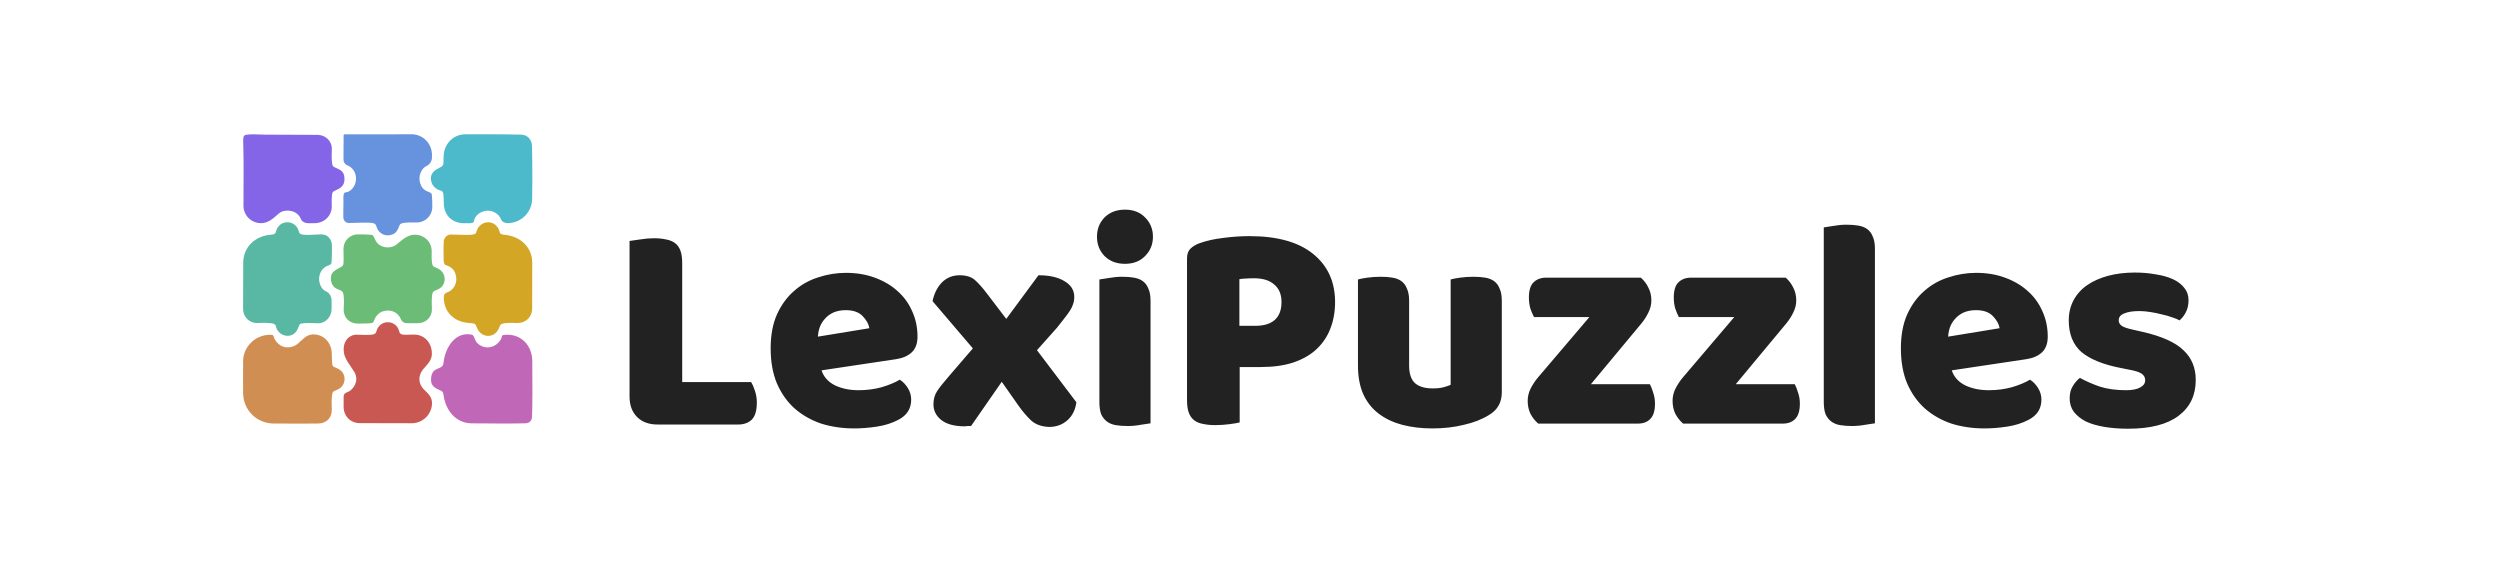 <svg width="1080" height="250" viewBox="0 0 1080 250" fill="none" xmlns="http://www.w3.org/2000/svg">
<path fill-rule="evenodd" clip-rule="evenodd" d="M117.073 101.411C110.329 101.826 105.098 106.683 105.078 113.441L105.018 133.515C105.008 136.884 107.726 139.626 111.094 139.536V139.536C112.57 139.496 117.094 139.322 118.339 139.932C119.598 140.549 118.796 141.103 120.046 142.898C121.839 145.475 126.138 146.115 128.182 142.872C129.114 141.395 129.18 140.045 129.84 139.858C130.198 139.757 130.791 139.686 131.213 139.642C133.022 139.453 135.322 139.544 137.163 139.642V139.642C140.539 139.822 143.246 136.91 143.251 133.53L143.257 130.065C143.26 128.184 142.458 126.611 140.755 125.812C140.572 125.726 140.409 125.643 140.279 125.561C139.322 124.959 138.77 124.124 138.312 122.949C137.266 120.266 138.134 117.53 139.639 116.02C140.808 114.847 141.627 114.899 142.559 114.368C143.244 113.977 143.177 113.7 143.264 112.718C143.414 111.02 143.43 107.67 143.391 105.993V105.993C143.328 103.295 141.442 101.173 138.745 101.247C136.183 101.317 133.391 101.582 131.274 101.422C128.505 101.211 129.506 99.861 128.315 98.193C127.561 97.138 126.168 96.03 124.175 96.016C122.192 96.001 120.872 97.019 120.065 98.129C118.764 99.922 119.856 101.24 117.073 101.411V101.411Z" fill="#59B8A4"/>
<path fill-rule="evenodd" clip-rule="evenodd" d="M194.731 101.312C193.048 101.311 191.72 102.815 191.673 104.497C191.618 106.472 191.562 108.437 191.627 110.471C191.666 111.679 191.463 113.83 192.316 114.379C192.957 114.793 193.957 114.781 195.351 116.019C197.415 117.852 198.255 122.83 194.666 125.54C194.15 125.93 193.31 126.239 192.66 126.549C191.928 126.898 191.733 127.696 191.731 128.506V128.506C191.71 134.888 196.352 139.188 202.724 139.534C203.054 139.552 203.38 139.578 203.701 139.615C206.162 139.895 205.175 140.466 206.688 142.799C208.591 145.735 212.849 145.903 214.846 143.011C216.159 141.11 215.589 139.989 217.751 139.663C219.699 139.369 221.719 139.502 223.69 139.527V139.527C227.121 139.571 229.888 136.86 229.894 133.428L229.928 113.537C229.94 106.732 224.68 101.975 217.897 101.428V101.428C215.07 101.201 216.38 100.1 214.972 98.172C214.202 97.117 212.783 95.98 210.8 96.016C208.93 96.051 207.458 97.132 206.709 98.157C204.758 100.829 208.004 101.846 197.717 101.379C196.705 101.333 195.75 101.313 194.731 101.312V101.312Z" fill="#D3A626"/>
<path fill-rule="evenodd" clip-rule="evenodd" d="M135.188 144.465C132.269 144.545 130.734 146.743 128.497 148.621C128.055 148.993 127.473 149.333 126.68 149.624C123.28 150.874 120.502 149.418 118.9 146.934C117.836 145.283 118.673 144.623 116.775 144.625V144.625C110.362 144.598 105.078 149.654 105.024 156.066C105.003 158.578 104.999 161.097 105 163.637C105.001 165.669 105.005 167.706 105.021 169.743C105.079 177.143 110.835 182.917 118.235 182.964C120.613 182.978 122.779 182.98 124.248 182.982C125.646 182.984 132.315 183.029 137.425 182.968C141.047 182.925 143.471 180.433 143.333 176.814V176.814C143.262 174.957 143.202 172.567 143.429 170.761C143.719 168.448 144.44 169.247 146.664 167.832C149.508 166.022 149.6 161.611 146.805 159.762C144.217 158.05 143.678 159.021 143.509 156.903C143.404 155.595 143.359 154.249 143.347 152.889C143.306 148.161 139.914 144.336 135.188 144.465V144.465Z" fill="#D18E52"/>
<path fill-rule="evenodd" clip-rule="evenodd" d="M201.096 58.009C195.677 58.02 191.685 62.315 191.634 67.733C191.626 68.605 191.607 69.475 191.571 70.344C191.498 72.093 190.383 72.013 188.364 73.306C184.725 75.638 186.156 79.821 188.24 81.335C190.397 82.902 191.323 81.748 191.566 84.171C191.669 85.188 191.701 86.295 191.698 87.432C191.685 92.836 195.131 96.443 200.535 96.425V96.425C201.407 96.422 204.248 96.642 204.618 95.918C205.014 95.142 204.602 94.502 206.201 92.828C207.53 91.436 210.569 90.384 213.06 91.454C214.215 91.95 215.069 92.617 215.687 93.407C216.005 93.814 216.25 94.287 216.454 94.736C216.975 95.883 217.997 96.388 219.257 96.391V96.391C225.081 96.405 229.826 91.72 229.886 85.896L229.973 77.352C229.965 72.907 229.964 67.49 229.817 63.055V63.055C229.722 60.187 227.889 58.229 225.02 58.152C217.606 57.955 203.75 58.004 201.096 58.009V58.009Z" fill="#4DBACB"/>
<path fill-rule="evenodd" clip-rule="evenodd" d="M203.887 144.593C196.935 143.06 192.289 149.829 191.569 156.911V156.911C191.234 160.206 186.343 157.903 186.211 163.823C186.163 165.974 187.109 167.032 188.434 167.795C190.75 169.129 191.317 168.545 191.613 170.69V170.69C192.53 177.35 196.957 182.802 203.68 182.877C211.991 182.97 222.264 183.033 226.996 182.857C228.728 182.792 229.774 181.74 229.847 180.008C230.052 175.129 230.014 164.425 229.946 155.989C229.892 149.299 225.225 144.257 218.545 144.625C218.236 144.642 217.99 144.66 217.825 144.678C215.964 144.884 217.783 145.605 215.103 148.217C212.42 150.832 208.625 150.549 206.306 148.336C205.727 147.784 205.478 147.276 205.133 146.424C204.873 145.782 204.497 144.727 203.887 144.593V144.593Z" fill="#C067B7"/>
<path fill-rule="evenodd" clip-rule="evenodd" d="M105.174 88.766C105.138 93.067 108.532 96.401 112.833 96.41V96.41C115.879 96.417 118.137 94.281 120.416 92.259C121.304 91.472 122.505 90.975 124.342 90.986C126.629 91 129.046 92.22 129.888 94.414V94.414C130.38 95.698 131.704 96.422 133.08 96.421L135.83 96.42C140.119 96.418 143.482 93.166 143.316 88.88C143.259 87.391 143.245 85.911 143.401 84.455C143.53 83.26 143.587 82.907 144.51 82.473C146.565 81.507 148.796 80.66 148.826 77.447C148.861 73.586 146.571 73.276 144.688 72.33C143.752 71.86 143.637 71.658 143.462 70.479C143.206 68.758 143.262 66.252 143.348 64.474V64.474C143.515 61.038 140.648 58.272 137.208 58.259L114.718 58.174C112.988 58.166 106.538 57.703 105.608 58.525C104.82 59.221 105.066 61.538 105.102 62.777C105.319 70.349 105.185 79.106 105.186 86.788C105.186 87.278 105.181 87.971 105.174 88.766Z" fill="#8465E8"/>
<path fill-rule="evenodd" clip-rule="evenodd" d="M154.542 101.256C151.088 101.281 148.358 104.101 148.374 107.554V107.554C148.384 109.573 148.516 111.643 148.391 113.65C148.285 115.366 147.117 115.288 145.138 116.551C143.866 117.364 142.807 118.402 142.953 120.637C143.075 122.506 143.903 123.878 145.17 124.588C146.898 125.556 148.125 125.168 148.439 127.578C148.679 129.427 148.574 131.646 148.481 133.526V133.526C148.303 137.151 150.916 139.771 154.546 139.788C156.962 139.799 159.401 139.739 160.576 139.563C161.82 139.375 161.248 137.946 162.992 136.093C163.744 135.293 164.489 134.722 165.857 134.377C168.418 133.733 171.033 134.519 172.472 136.623C172.809 137.115 173.043 137.56 173.311 138.121V138.121C173.808 139.16 174.758 139.61 175.91 139.612L180.591 139.617C183.929 139.62 186.674 136.957 186.584 133.62V133.62C186.531 131.644 186.426 129.555 186.665 127.622C186.955 125.281 187.736 125.886 189.852 124.64C192.873 122.861 192.781 118.343 189.924 116.459C187.626 114.944 186.949 115.79 186.637 113.487C186.433 111.985 186.431 110.41 186.486 108.817C186.631 104.621 183.372 101.39 179.174 101.389V101.389C176.055 101.387 173.719 103.66 171.299 105.626C170.909 105.943 170.465 106.212 169.95 106.424C167.784 107.311 164.698 106.954 162.993 104.987C162.167 104.033 161.953 103.208 161.345 102.058C161.028 101.46 160.608 101.443 159.776 101.385C158.256 101.28 156.406 101.242 154.542 101.256Z" fill="#6BBC77"/>
<path fill-rule="evenodd" clip-rule="evenodd" d="M148.439 58.42L148.393 68.946C148.388 69.993 148.99 70.978 149.952 71.392V71.392C150.505 71.631 150.977 71.829 151.417 72.168C155.025 74.95 154.349 80.683 150.684 82.713C150.008 83.088 149.551 82.97 148.947 83.217C148.123 83.555 148.391 86.197 148.379 87.197C148.362 88.722 148.333 90.249 148.306 91.775C148.293 92.528 148.3 93.264 148.32 94.017V94.017C148.486 95.389 149.352 96.34 150.735 96.331C153.687 96.309 158.801 96.002 160.822 96.312C163.27 96.687 162.05 98.538 164.134 100.369C164.959 101.094 166.098 101.735 167.679 101.653C169.215 101.574 170.502 101.036 171.141 100.183C173.498 97.036 171.216 96.292 176.842 96.115C177.831 96.084 178.829 96.091 179.832 96.114C183.594 96.199 186.646 93.295 186.752 89.532V89.532C186.749 87.731 186.756 86.278 186.58 84.387C186.489 83.41 186.305 83.375 184.755 82.742C182.97 82.014 182.025 80.896 181.471 79.018C180.656 76.257 181.845 72.879 184.194 71.75V71.75C185.743 71.005 186.605 69.647 186.608 67.928L186.609 66.911C186.616 62.004 182.698 57.999 177.791 58C173.275 58.001 168.636 58.043 164.417 58.039L148.843 58.017C148.62 58.017 148.439 58.197 148.439 58.42V58.42Z" fill="#6792DE"/>
<path fill-rule="evenodd" clip-rule="evenodd" d="M154.451 144.586C150.937 144.423 148.495 147.148 148.472 150.666L148.468 151.2C148.444 154.804 151.287 157.683 153.128 160.782C153.635 161.636 153.935 162.619 153.92 163.731C153.894 165.627 153.047 166.997 152.14 167.961C151.036 169.137 150.613 169.157 149.395 169.701V169.701C148.791 169.971 148.456 170.646 148.454 171.307L148.442 175.636C148.431 179.762 151.344 182.771 155.471 182.792C161.79 182.826 171.078 182.836 177.864 182.84C182.69 182.842 186.614 178.93 186.636 174.104V174.104C186.647 171.661 185.112 170.101 183.321 168.438C183.192 168.319 183.062 168.186 182.932 168.039C182.049 167.039 181.207 165.695 181.187 163.822C181.168 162.027 182.001 160.476 182.815 159.488C182.831 159.469 182.847 159.45 182.863 159.431C184.683 157.347 186.536 155.673 186.567 152.906V152.906C186.621 148.062 183.344 144.365 178.503 144.535C176.939 144.591 175.503 144.636 174.534 144.592C171.969 144.475 172.839 142.978 171.644 141.307C169.628 138.489 165.435 138.528 163.477 141.27C161.517 144.017 164.537 145.052 154.451 144.586V144.586Z" fill="#C95853"/>
<path d="M284.053 183.39C280.326 183.39 277.379 182.307 275.213 180.14C273.046 177.973 271.963 175.027 271.963 171.3V104.09C272.916 103.917 274.433 103.7 276.513 103.44C278.593 103.093 280.586 102.92 282.493 102.92C284.486 102.92 286.219 103.093 287.693 103.44C289.253 103.7 290.553 104.22 291.593 105C292.633 105.78 293.413 106.863 293.933 108.25C294.453 109.637 294.713 111.457 294.713 113.71V165.06H324.483C325.089 166.013 325.653 167.313 326.173 168.96C326.693 170.52 326.953 172.167 326.953 173.9C326.953 177.367 326.216 179.837 324.743 181.31C323.269 182.697 321.319 183.39 318.893 183.39H284.053ZM369.064 185.08C363.95 185.08 359.184 184.387 354.764 183C350.43 181.527 346.617 179.36 343.324 176.5C340.117 173.64 337.56 170.043 335.654 165.71C333.834 161.377 332.924 156.307 332.924 150.5C332.924 144.78 333.834 139.883 335.654 135.81C337.56 131.65 340.03 128.27 343.064 125.67C346.097 122.983 349.564 121.033 353.464 119.82C357.364 118.52 361.35 117.87 365.424 117.87C370.017 117.87 374.177 118.563 377.904 119.95C381.717 121.337 384.967 123.243 387.654 125.67C390.427 128.097 392.55 131 394.024 134.38C395.584 137.76 396.364 141.443 396.364 145.43C396.364 148.377 395.54 150.63 393.894 152.19C392.247 153.75 389.95 154.747 387.004 155.18L354.894 159.99C355.847 162.85 357.797 165.017 360.744 166.49C363.69 167.877 367.07 168.57 370.884 168.57C374.437 168.57 377.774 168.137 380.894 167.27C384.1 166.317 386.7 165.233 388.694 164.02C390.08 164.887 391.25 166.1 392.204 167.66C393.157 169.22 393.634 170.867 393.634 172.6C393.634 176.5 391.814 179.403 388.174 181.31C385.4 182.783 382.28 183.78 378.814 184.3C375.347 184.82 372.097 185.08 369.064 185.08ZM365.424 133.99C363.344 133.99 361.524 134.337 359.964 135.03C358.49 135.723 357.277 136.633 356.324 137.76C355.37 138.8 354.634 140.013 354.114 141.4C353.68 142.7 353.42 144.043 353.334 145.43L375.564 141.79C375.304 140.057 374.35 138.323 372.704 136.59C371.057 134.857 368.63 133.99 365.424 133.99ZM402.856 130.09C403.55 126.797 404.893 124.11 406.886 122.03C408.966 119.95 411.523 118.91 414.556 118.91C417.416 118.91 419.626 119.603 421.186 120.99C422.746 122.377 424.48 124.327 426.386 126.84L434.706 137.76L448.616 118.91C453.383 118.91 457.153 119.777 459.926 121.51C462.7 123.157 464.086 125.41 464.086 128.27C464.086 129.397 463.913 130.437 463.566 131.39C463.306 132.257 462.873 133.167 462.266 134.12C461.66 135.073 460.88 136.157 459.926 137.37C458.973 138.583 457.846 140.013 456.546 141.66L447.966 151.28L464.996 173.77C464.563 177.063 463.263 179.663 461.096 181.57C458.93 183.477 456.33 184.43 453.296 184.43C450.003 184.343 447.36 183.39 445.366 181.57C443.46 179.75 441.596 177.54 439.776 174.94L432.756 164.93L419.496 184.04C419.063 184.04 418.586 184.04 418.066 184.04C417.546 184.127 417.113 184.17 416.766 184.17C412.346 184.17 408.966 183.26 406.626 181.44C404.373 179.62 403.246 177.367 403.246 174.68C403.246 172.6 403.723 170.78 404.676 169.22C405.716 167.573 407.45 165.363 409.876 162.59L420.276 150.5L402.856 130.09ZM473.893 102.27C473.893 98.977 474.977 96.203 477.143 93.95C479.397 91.697 482.343 90.57 485.983 90.57C489.623 90.57 492.527 91.697 494.693 93.95C496.947 96.203 498.073 98.977 498.073 102.27C498.073 105.563 496.947 108.337 494.693 110.59C492.527 112.843 489.623 113.97 485.983 113.97C482.343 113.97 479.397 112.843 477.143 110.59C474.977 108.337 473.893 105.563 473.893 102.27ZM497.033 182.87C496.08 183.043 494.65 183.26 492.743 183.52C490.923 183.867 489.06 184.04 487.153 184.04C485.247 184.04 483.513 183.91 481.953 183.65C480.48 183.39 479.223 182.87 478.183 182.09C477.143 181.31 476.32 180.27 475.713 178.97C475.193 177.583 474.933 175.807 474.933 173.64V120.73C475.887 120.557 477.273 120.34 479.093 120.08C481 119.733 482.907 119.56 484.813 119.56C486.72 119.56 488.41 119.69 489.883 119.95C491.443 120.21 492.743 120.73 493.783 121.51C494.823 122.29 495.603 123.373 496.123 124.76C496.73 126.06 497.033 127.793 497.033 129.96V182.87ZM542.303 140.75C545.943 140.75 548.716 139.927 550.623 138.28C552.616 136.547 553.613 133.947 553.613 130.48C553.613 127.187 552.573 124.673 550.493 122.94C548.499 121.12 545.553 120.21 541.653 120.21C540.266 120.21 539.096 120.253 538.143 120.34C537.276 120.34 536.366 120.427 535.413 120.6V140.75H542.303ZM535.543 182.48C534.589 182.74 533.073 183 530.993 183.26C528.999 183.52 527.006 183.65 525.013 183.65C523.019 183.65 521.243 183.477 519.683 183.13C518.209 182.87 516.953 182.35 515.913 181.57C514.873 180.79 514.093 179.707 513.573 178.32C513.053 176.933 512.793 175.113 512.793 172.86V111.63C512.793 109.81 513.269 108.423 514.223 107.47C515.263 106.43 516.649 105.607 518.383 105C521.329 103.96 524.666 103.223 528.393 102.79C532.206 102.27 536.019 102.01 539.833 102.01C551.793 102.01 560.936 104.567 567.263 109.68C573.589 114.793 576.753 121.727 576.753 130.48C576.753 134.727 576.059 138.583 574.673 142.05C573.373 145.43 571.379 148.377 568.693 150.89C566.093 153.317 562.756 155.223 558.683 156.61C554.696 157.91 550.059 158.56 544.773 158.56H535.543V182.48ZM586.64 120.73C587.507 120.47 588.85 120.21 590.67 119.95C592.577 119.69 594.527 119.56 596.52 119.56C598.427 119.56 600.117 119.69 601.59 119.95C603.15 120.21 604.45 120.73 605.49 121.51C606.53 122.29 607.31 123.373 607.83 124.76C608.437 126.06 608.74 127.793 608.74 129.96V157.91C608.74 161.463 609.607 164.02 611.34 165.58C613.073 167.053 615.587 167.79 618.88 167.79C620.873 167.79 622.477 167.617 623.69 167.27C624.99 166.923 625.987 166.577 626.68 166.23V120.73C627.547 120.47 628.89 120.21 630.71 119.95C632.617 119.69 634.567 119.56 636.56 119.56C638.467 119.56 640.157 119.69 641.63 119.95C643.19 120.21 644.49 120.73 645.53 121.51C646.57 122.29 647.35 123.373 647.87 124.76C648.477 126.06 648.78 127.793 648.78 129.96V169.48C648.78 173.813 646.96 177.063 643.32 179.23C640.287 181.137 636.647 182.567 632.4 183.52C628.24 184.56 623.69 185.08 618.75 185.08C614.07 185.08 609.737 184.56 605.75 183.52C601.85 182.48 598.47 180.877 595.61 178.71C592.75 176.543 590.54 173.77 588.98 170.39C587.42 166.923 586.64 162.763 586.64 157.91V120.73ZM664.514 183C663.127 181.787 662.001 180.357 661.134 178.71C660.354 177.063 659.964 175.2 659.964 173.12C659.964 171.387 660.354 169.697 661.134 168.05C662.001 166.317 663.041 164.713 664.254 163.24L686.614 136.98H662.694C662.174 136.027 661.654 134.813 661.134 133.34C660.701 131.867 660.484 130.263 660.484 128.53C660.484 125.497 661.134 123.33 662.434 122.03C663.821 120.643 665.641 119.95 667.894 119.95H708.844C710.231 121.163 711.314 122.593 712.094 124.24C712.961 125.887 713.394 127.75 713.394 129.83C713.394 131.563 712.961 133.297 712.094 135.03C711.314 136.677 710.317 138.237 709.104 139.71L687.264 165.97H712.744C713.264 166.923 713.741 168.137 714.174 169.61C714.694 171.083 714.954 172.687 714.954 174.42C714.954 177.453 714.261 179.663 712.874 181.05C711.574 182.35 709.797 183 707.544 183H664.514ZM727.102 183C725.715 181.787 724.589 180.357 723.722 178.71C722.942 177.063 722.552 175.2 722.552 173.12C722.552 171.387 722.942 169.697 723.722 168.05C724.589 166.317 725.629 164.713 726.842 163.24L749.202 136.98H725.282C724.762 136.027 724.242 134.813 723.722 133.34C723.289 131.867 723.072 130.263 723.072 128.53C723.072 125.497 723.722 123.33 725.022 122.03C726.409 120.643 728.229 119.95 730.482 119.95H771.432C772.819 121.163 773.902 122.593 774.682 124.24C775.549 125.887 775.982 127.75 775.982 129.83C775.982 131.563 775.549 133.297 774.682 135.03C773.902 136.677 772.905 138.237 771.692 139.71L749.852 165.97H775.332C775.852 166.923 776.329 168.137 776.762 169.61C777.282 171.083 777.542 172.687 777.542 174.42C777.542 177.453 776.849 179.663 775.462 181.05C774.162 182.35 772.385 183 770.132 183H727.102ZM809.97 182.87C809.016 183.043 807.586 183.26 805.68 183.52C803.86 183.867 801.996 184.04 800.09 184.04C798.183 184.04 796.45 183.91 794.89 183.65C793.416 183.39 792.16 182.87 791.12 182.09C790.08 181.31 789.256 180.27 788.65 178.97C788.13 177.583 787.87 175.807 787.87 173.64V98.24C788.823 98.067 790.21 97.85 792.03 97.59C793.936 97.243 795.843 97.07 797.75 97.07C799.656 97.07 801.346 97.2 802.82 97.46C804.38 97.72 805.68 98.24 806.72 99.02C807.76 99.8 808.54 100.883 809.06 102.27C809.666 103.57 809.97 105.303 809.97 107.47V182.87ZM857.325 185.08C852.212 185.08 847.445 184.387 843.025 183C838.692 181.527 834.879 179.36 831.585 176.5C828.379 173.64 825.822 170.043 823.915 165.71C822.095 161.377 821.185 156.307 821.185 150.5C821.185 144.78 822.095 139.883 823.915 135.81C825.822 131.65 828.292 128.27 831.325 125.67C834.359 122.983 837.825 121.033 841.725 119.82C845.625 118.52 849.612 117.87 853.685 117.87C858.279 117.87 862.439 118.563 866.165 119.95C869.979 121.337 873.229 123.243 875.915 125.67C878.689 128.097 880.812 131 882.285 134.38C883.845 137.76 884.625 141.443 884.625 145.43C884.625 148.377 883.802 150.63 882.155 152.19C880.509 153.75 878.212 154.747 875.265 155.18L843.155 159.99C844.109 162.85 846.059 165.017 849.005 166.49C851.952 167.877 855.332 168.57 859.145 168.57C862.699 168.57 866.035 168.137 869.155 167.27C872.362 166.317 874.962 165.233 876.955 164.02C878.342 164.887 879.512 166.1 880.465 167.66C881.419 169.22 881.895 170.867 881.895 172.6C881.895 176.5 880.075 179.403 876.435 181.31C873.662 182.783 870.542 183.78 867.075 184.3C863.609 184.82 860.359 185.08 857.325 185.08ZM853.685 133.99C851.605 133.99 849.785 134.337 848.225 135.03C846.752 135.723 845.539 136.633 844.585 137.76C843.632 138.8 842.895 140.013 842.375 141.4C841.942 142.7 841.682 144.043 841.595 145.43L863.825 141.79C863.565 140.057 862.612 138.323 860.965 136.59C859.319 134.857 856.892 133.99 853.685 133.99ZM948.563 164.15C948.563 170.737 946.093 175.893 941.153 179.62C936.213 183.347 928.933 185.21 919.313 185.21C915.673 185.21 912.293 184.95 909.173 184.43C906.053 183.91 903.366 183.13 901.113 182.09C898.946 180.963 897.213 179.577 895.913 177.93C894.7 176.283 894.093 174.333 894.093 172.08C894.093 170 894.526 168.267 895.393 166.88C896.26 165.407 897.3 164.193 898.513 163.24C901.026 164.627 903.886 165.883 907.093 167.01C910.386 168.05 914.156 168.57 918.403 168.57C921.09 168.57 923.126 168.18 924.513 167.4C925.986 166.62 926.723 165.58 926.723 164.28C926.723 163.067 926.203 162.113 925.163 161.42C924.123 160.727 922.39 160.163 919.963 159.73L916.063 158.95C908.523 157.477 902.89 155.18 899.163 152.06C895.523 148.853 893.703 144.303 893.703 138.41C893.703 135.203 894.396 132.3 895.783 129.7C897.17 127.1 899.12 124.933 901.633 123.2C904.146 121.467 907.136 120.123 910.603 119.17C914.156 118.217 918.056 117.74 922.303 117.74C925.51 117.74 928.5 118 931.273 118.52C934.133 118.953 936.603 119.647 938.683 120.6C940.763 121.553 942.41 122.81 943.623 124.37C944.836 125.843 945.443 127.62 945.443 129.7C945.443 131.693 945.053 133.427 944.273 134.9C943.58 136.287 942.67 137.457 941.543 138.41C940.85 137.977 939.81 137.543 938.423 137.11C937.036 136.59 935.52 136.157 933.873 135.81C932.226 135.377 930.536 135.03 928.803 134.77C927.156 134.51 925.64 134.38 924.253 134.38C921.393 134.38 919.183 134.727 917.623 135.42C916.063 136.027 915.283 137.023 915.283 138.41C915.283 139.363 915.716 140.143 916.583 140.75C917.45 141.357 919.096 141.92 921.523 142.44L925.553 143.35C933.873 145.257 939.766 147.9 943.233 151.28C946.786 154.573 948.563 158.863 948.563 164.15Z" fill="#222222"/>
</svg>
